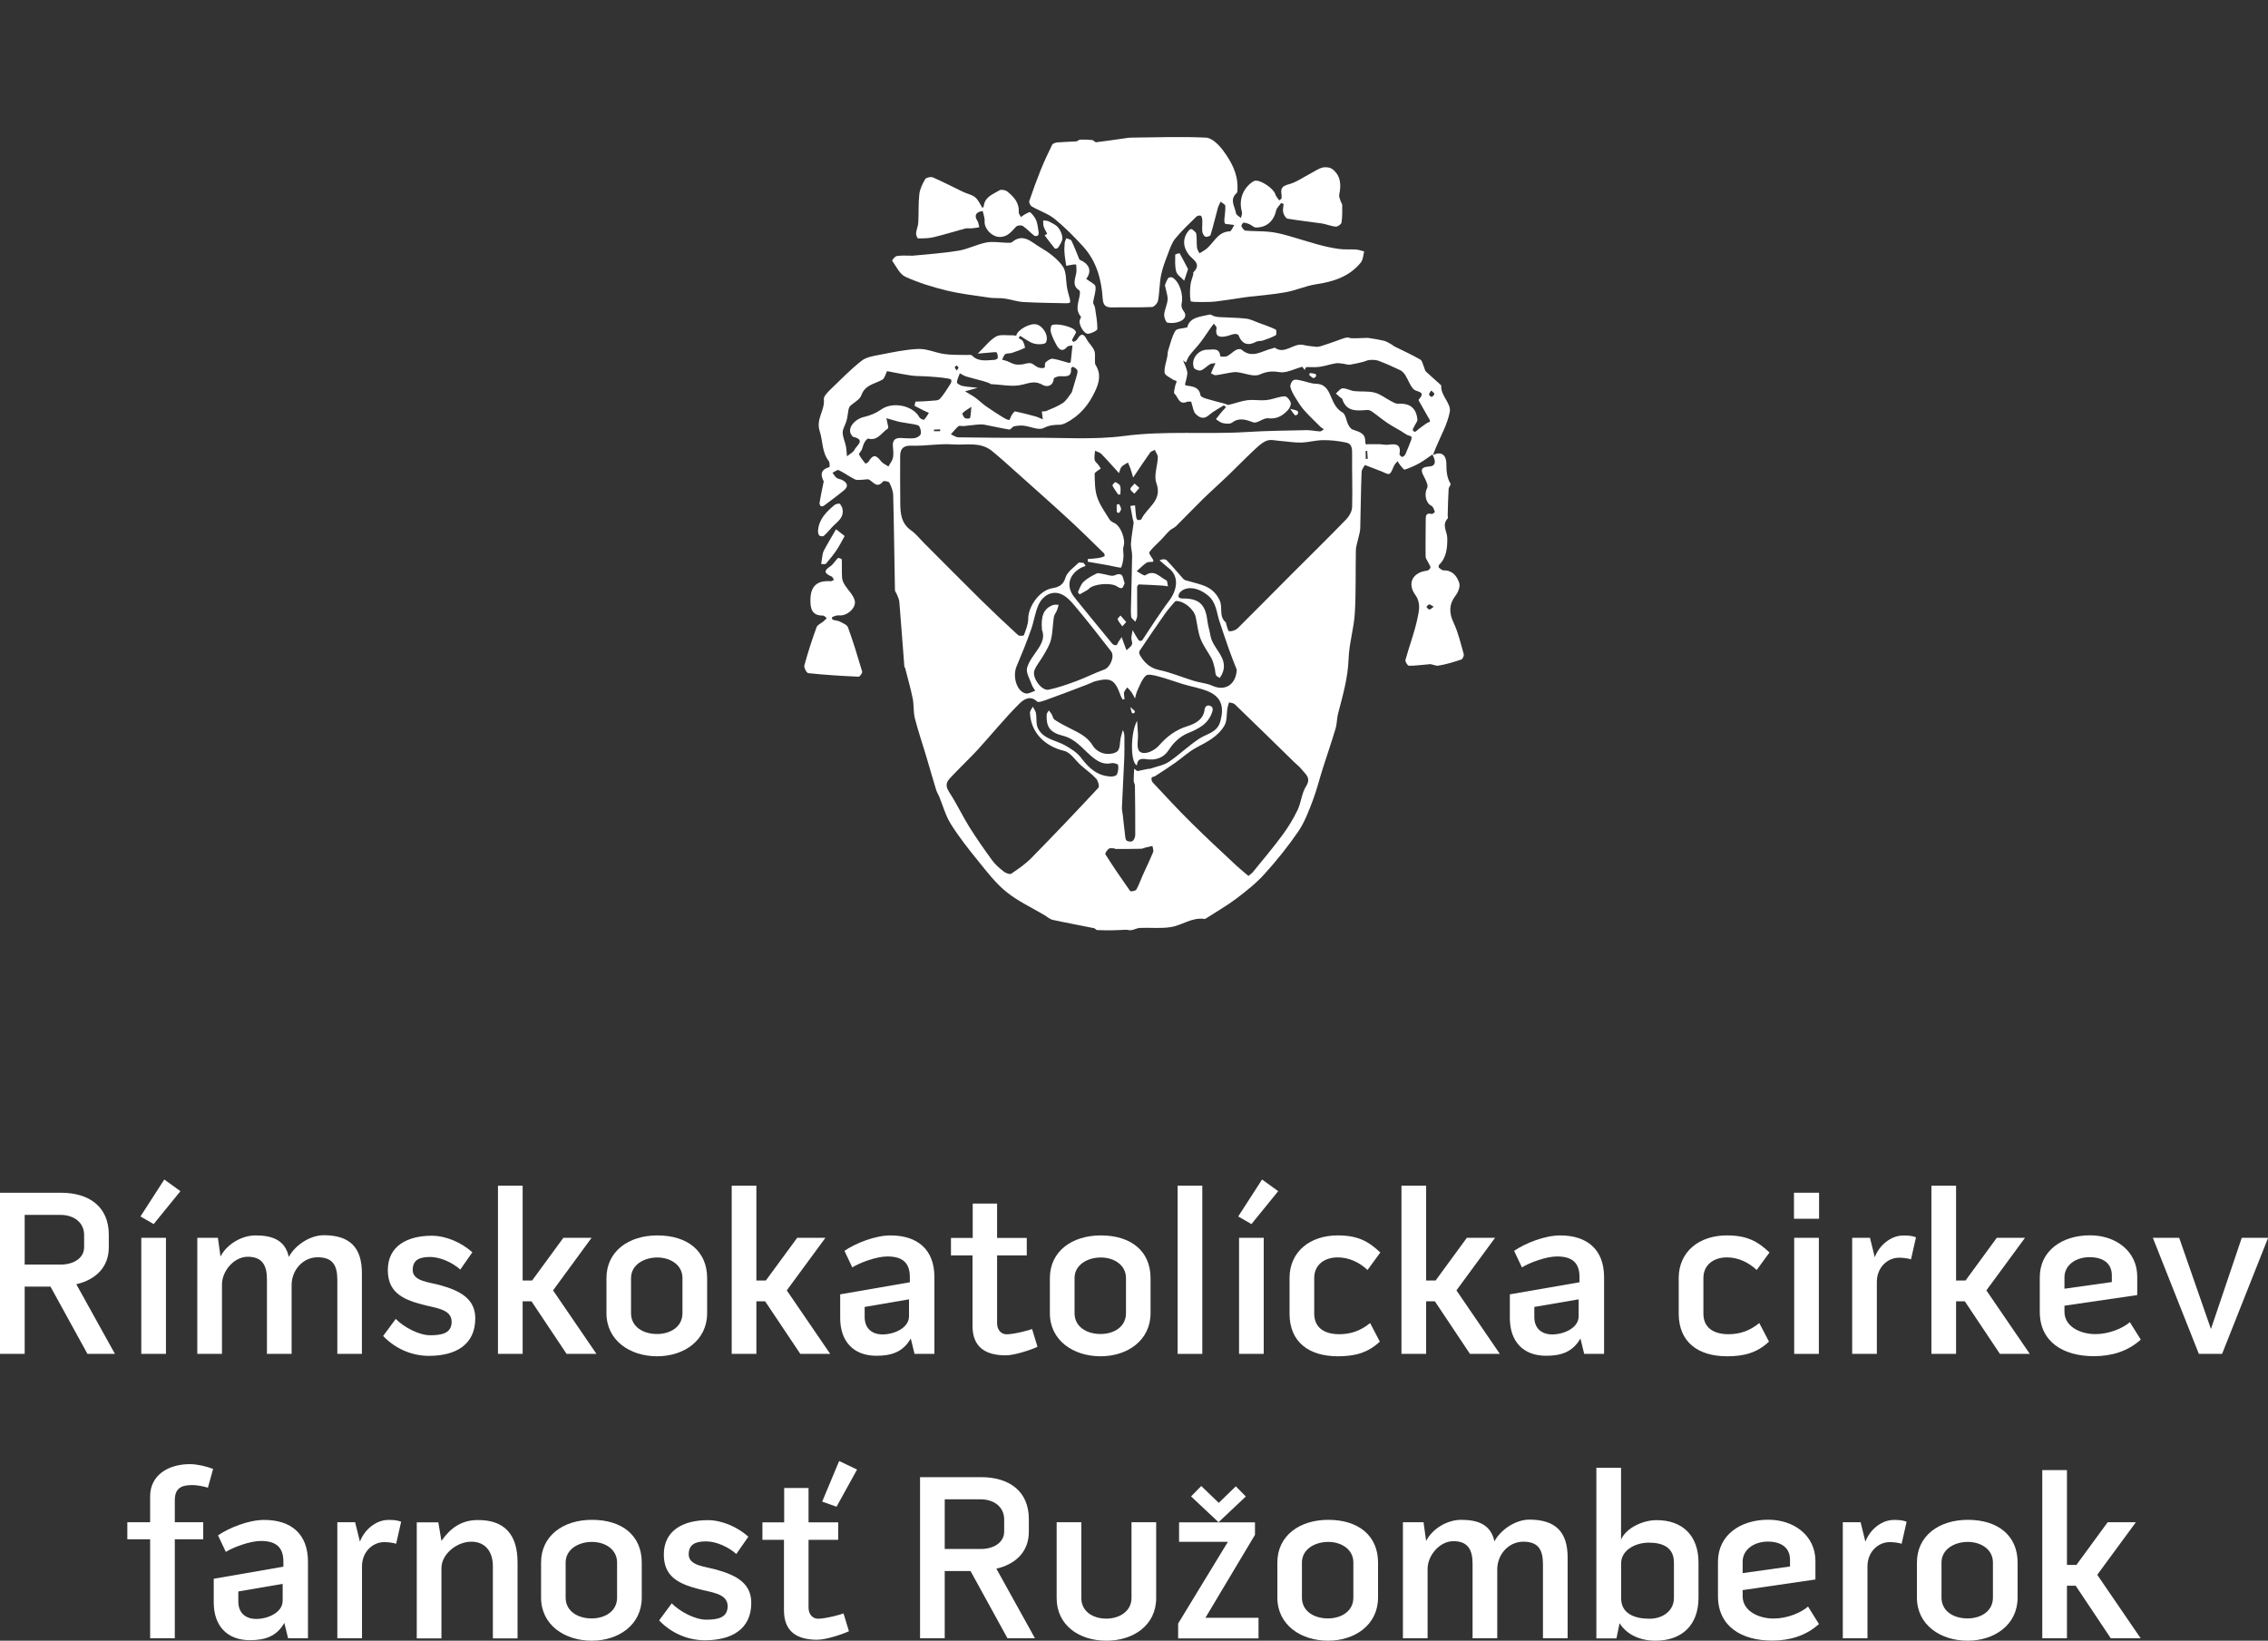 <?xml version="1.0" encoding="UTF-8"?> <!-- Generator: Adobe Illustrator 23.0.1, SVG Export Plug-In . SVG Version: 6.00 Build 0) --> <svg xmlns="http://www.w3.org/2000/svg" xmlns:xlink="http://www.w3.org/1999/xlink" id="Vrstva_1" x="0px" y="0px" viewBox="0 0 217.84 157.6" style="enable-background:new 0 0 217.84 157.6;" xml:space="preserve"><rect x="0" y="0" width="217.84" height="157.6" fill="#333333" stroke="none"/> <style type="text/css"> .st0{fill:#FFFFFF;} </style> <g> <path class="st0" d="M7.33,123.36l3.71,6.69H8.4l-3.55-6.46H2.37v6.46H0v-15.48h5.85c2.71,0,4.6,1.34,4.6,4.03v1.21 C10.45,121.74,9.17,122.93,7.33,123.36z M2.37,121.47h3.48c1.12,0,2.23-0.55,2.23-1.68v-1.16c0-1.23-1.02-1.93-2.25-1.93H2.37 V121.47z"></path> <path class="st0" d="M15.78,113.3l1.55,1.12l-2.57,3.16l-1.27-0.73L15.78,113.3z M13.57,118.9h2.37v11.15h-2.37V118.9z"></path> <path class="st0" d="M34.76,122.29v7.76H32.4v-7.12c0-1.43-0.48-2.16-1.89-2.16c-1.43,0-2.5,1.25-2.5,2.66v6.62h-2.37v-7.17 c0-1.37-0.48-2.16-1.84-2.16c-1.34,0-2.48,1.39-2.48,2.66v6.67h-2.37V118.9h1.98l0.25,1.8c0.59-1.16,2-2.03,3.37-2.03 c1.62,0,2.85,0.46,3.19,2.07c0.59-1.12,2.03-2.09,3.35-2.09C33.58,118.65,34.76,119.81,34.76,122.29z"></path> <path class="st0" d="M45.65,126.64c0,2.57-1.93,3.6-4.46,3.6c-1.66,0-3.25-0.71-4.39-1.91l1.21-1.64c0.75,0.77,2.21,1.57,3.32,1.57 c1.09,0,2.05-0.18,2.05-1.3c0-1.25-1.64-1.32-2.85-1.66c-1.98-0.52-3.28-1.25-3.28-3.3c0-2.32,1.87-3.3,4.23-3.3 c1.37,0,2.85,0.66,3.89,1.59l-1.16,1.66c-0.73-0.66-1.91-1.21-2.89-1.21c-1.02,0-1.68,0.27-1.68,1.25c0,1.09,1.57,1.16,2.64,1.46 C44.26,124,45.65,124.79,45.65,126.64z"></path> <path class="st0" d="M53.12,123.95l4.17,6.1h-2.87L51.05,125H50.2v5.05h-2.37v-16.16h2.37v9.11h0.91l3-4.1h2.71L53.12,123.95z"></path> <path class="st0" d="M67.92,122.77v3.37c0,2.62-2.23,4.14-4.8,4.14c-2.62,0-4.87-1.52-4.87-4.14v-3.37c0-2.57,2.12-4.1,4.89-4.1 C66.05,118.67,67.92,120.19,67.92,122.77z M65.55,122.77c0-1.27-1.16-1.98-2.41-1.98c-1.3,0-2.53,0.71-2.53,1.98v3.37 c0,1.32,1.18,2,2.5,2c1.27,0,2.44-0.68,2.44-2V122.77z"></path> <path class="st0" d="M75.57,123.95l4.17,6.1h-2.87L73.49,125h-0.84v5.05h-2.37v-16.16h2.37v9.11h0.91l3.01-4.1h2.71L75.57,123.95z"></path> <path class="st0" d="M89.75,122.68v7.37h-1.91l-0.36-1.48c-0.75,1.32-1.89,1.66-3.3,1.66c-2.23,0-3.48-1.41-3.48-3.62v-2.28 l6.69-1.16v-0.5c0-1.41-0.75-1.98-2.16-1.98c-1.07,0-2.66,0.61-3.37,1.05l-0.75-1.59c1.07-0.73,2.94-1.48,4.42-1.48 C88.13,118.67,89.75,120.03,89.75,122.68z M87.31,124.81l-4.26,0.73v0.96c0,1.07,0.66,1.68,1.73,1.68c1.09,0,2.53-0.61,2.53-1.75 V124.81z"></path> <path class="st0" d="M99.13,127.66l0.52,1.71c-0.52,0.25-2.16,0.82-3.05,0.82c-1.98,0-3.19-0.82-3.19-2.82v-6.78h-2.07v-1.68h2.09 v-3.3h2.34v3.3h2.85v1.68h-2.85v6.51c0,0.59,0.34,1.07,0.93,1.07C97.47,128.16,99.02,127.73,99.13,127.66z"></path> <path class="st0" d="M110.51,122.77v3.37c0,2.62-2.23,4.14-4.8,4.14c-2.62,0-4.87-1.52-4.87-4.14v-3.37c0-2.57,2.12-4.1,4.89-4.1 C108.65,118.67,110.51,120.19,110.51,122.77z M108.15,122.77c0-1.27-1.16-1.98-2.41-1.98c-1.3,0-2.53,0.71-2.53,1.98v3.37 c0,1.32,1.18,2,2.5,2c1.27,0,2.44-0.68,2.44-2V122.77z"></path> <path class="st0" d="M113.11,113.89h2.37v16.16h-2.37V113.89z"></path> <path class="st0" d="M121.22,113.3l1.55,1.12l-2.57,3.16l-1.27-0.73L121.22,113.3z M119.01,118.9h2.37v11.15h-2.37V118.9z"></path> <path class="st0" d="M126.23,122.77v3.41c0,1.39,1.02,1.98,2.41,1.98c1.09,0,2.03-0.32,2.96-1.07l0.93,1.78 c-1.18,1.12-2.48,1.41-4.03,1.41c-2.75,0-4.64-1.34-4.64-4.1v-3.41c0-2.57,2-4.1,4.62-4.1c1.93,0,2.94,0.55,4.1,1.64l-1.23,1.68 c-0.8-0.75-1.8-1.21-2.87-1.21C127.18,120.79,126.23,121.51,126.23,122.77z"></path> <path class="st0" d="M139.89,123.95l4.17,6.1h-2.87l-3.37-5.05h-0.84v5.05h-2.37v-16.16h2.37v9.11h0.91l3-4.1h2.71L139.89,123.95z"></path> <path class="st0" d="M154.07,122.68v7.37h-1.91l-0.36-1.48c-0.75,1.32-1.89,1.66-3.3,1.66c-2.23,0-3.48-1.41-3.48-3.62v-2.28 l6.69-1.16v-0.5c0-1.41-0.75-1.98-2.16-1.98c-1.07,0-2.66,0.61-3.37,1.05l-0.75-1.59c1.07-0.73,2.94-1.48,4.42-1.48 C152.45,118.67,154.07,120.03,154.07,122.68z M151.63,124.81l-4.26,0.73v0.96c0,1.07,0.66,1.68,1.73,1.68 c1.09,0,2.53-0.61,2.53-1.75V124.81z"></path> <path class="st0" d="M163.61,122.77v3.41c0,1.39,1.02,1.98,2.41,1.98c1.09,0,2.03-0.32,2.96-1.07l0.93,1.78 c-1.18,1.12-2.48,1.41-4.03,1.41c-2.75,0-4.64-1.34-4.64-4.1v-3.41c0-2.57,2-4.1,4.62-4.1c1.93,0,2.94,0.55,4.1,1.64l-1.23,1.68 c-0.8-0.75-1.8-1.21-2.87-1.21C164.57,120.79,163.61,121.51,163.61,122.77z"></path> <path class="st0" d="M172.31,114.57h2.41v2.5h-2.41V114.57z M172.33,118.9h2.37v11.15h-2.37V118.9z"></path> <path class="st0" d="M184.03,118.85l-0.48,2.12c-0.25-0.09-0.73-0.16-1.14-0.16c-1.14,0-2.14,0.96-2.14,2.32v6.92h-2.37V118.9h1.71 l0.46,1.87c0.41-1.12,1.52-2.09,2.73-2.09C183.3,118.67,183.69,118.71,184.03,118.85z"></path> <path class="st0" d="M190.79,123.95l4.17,6.1h-2.87l-3.37-5.05h-0.84v5.05h-2.37v-16.16h2.37v9.11h0.91l3-4.1h2.71L190.79,123.95z"></path> <path class="st0" d="M204.57,127l1.05,1.68c-1.27,1.14-2.82,1.59-4.51,1.59c-2.89,0-5.19-1.34-5.19-4.26v-3.32 c0-2.55,2.14-4.03,4.83-4.03c2.5,0,4.53,1.55,4.53,3.96v1.78l-6.99,1.02v0.59c0,1.41,1.52,2.14,2.96,2.14 C202.54,128.16,203.91,127.59,204.57,127z M198.29,122.7v1.09l4.55-0.64v-0.64c0-1.18-0.86-1.75-2.14-1.75 C199.42,120.76,198.29,121.49,198.29,122.7z"></path> <path class="st0" d="M212.36,127.66l2.96-8.76h2.53l-4.42,11.15h-2.23l-4.42-11.15h2.53L212.36,127.66z"></path> </g> <g> <path class="st0" d="M14.42,143.74c0-2.09,1.8-3.1,3.82-3.1c0.66,0,1.57,0.2,2.23,0.46l-0.5,1.8c-0.46-0.14-1.09-0.25-1.5-0.25 c-1.14,0-1.68,0.36-1.68,1.48v2.09h2.73v1.64h-2.73v9.51h-2.37v-9.51h-2.19v-1.64h2.19V143.74z"></path> <path class="st0" d="M29.58,150v7.37h-1.91l-0.36-1.48c-0.75,1.32-1.89,1.66-3.3,1.66c-2.23,0-3.48-1.41-3.48-3.62v-2.28l6.69-1.16 V150c0-1.41-0.75-1.98-2.16-1.98c-1.07,0-2.66,0.61-3.37,1.05l-0.75-1.59c1.07-0.73,2.94-1.48,4.42-1.48 C27.97,145.99,29.58,147.36,29.58,150z M27.15,152.14l-4.26,0.73v0.96c0,1.07,0.66,1.68,1.73,1.68c1.09,0,2.53-0.61,2.53-1.75 V152.14z"></path> <path class="st0" d="M38.53,146.17l-0.48,2.12c-0.25-0.09-0.73-0.16-1.14-0.16c-1.14,0-2.14,0.96-2.14,2.32v6.92h-2.37v-11.15h1.71 l0.46,1.87c0.41-1.12,1.52-2.09,2.73-2.09C37.8,145.99,38.19,146.04,38.53,146.17z"></path> <path class="st0" d="M49.71,150.07v7.31h-2.37v-6.94c0-1.37-0.71-2.35-2.07-2.35c-1.39,0-2.87,1.18-2.87,2.55v6.74h-2.37v-11.15 h2.07l0.3,1.78c0.86-1.23,1.93-2,3.48-2C48.5,145.99,49.71,147.45,49.71,150.07z"></path> <path class="st0" d="M61.64,150.09v3.37c0,2.62-2.23,4.14-4.8,4.14c-2.62,0-4.87-1.52-4.87-4.14v-3.37c0-2.57,2.12-4.1,4.89-4.1 C59.78,145.99,61.64,147.52,61.64,150.09z M59.27,150.09c0-1.27-1.16-1.98-2.41-1.98c-1.3,0-2.53,0.71-2.53,1.98v3.37 c0,1.32,1.18,2,2.5,2c1.27,0,2.44-0.68,2.44-2V150.09z"></path> <path class="st0" d="M72.16,153.96c0,2.57-1.93,3.6-4.46,3.6c-1.66,0-3.25-0.71-4.39-1.91l1.21-1.64c0.75,0.77,2.21,1.57,3.32,1.57 c1.09,0,2.05-0.18,2.05-1.3c0-1.25-1.64-1.32-2.85-1.66c-1.98-0.52-3.28-1.25-3.28-3.3c0-2.32,1.87-3.3,4.23-3.3 c1.37,0,2.85,0.66,3.89,1.59l-1.16,1.66c-0.73-0.66-1.91-1.21-2.89-1.21c-1.02,0-1.68,0.27-1.68,1.25c0,1.09,1.57,1.16,2.64,1.46 C70.77,151.32,72.16,152.11,72.16,153.96z"></path> <path class="st0" d="M81.02,154.98l0.52,1.71c-0.52,0.25-2.16,0.82-3.05,0.82c-1.98,0-3.19-0.82-3.19-2.82v-6.78h-2.07v-1.68h2.09 v-3.3h2.34v3.3h2.85v1.68h-2.85v6.51c0,0.59,0.34,1.07,0.93,1.07C79.36,155.48,80.9,155.05,81.02,154.98z M80.6,140.34l1.72,0.82 l-1.97,3.57l-1.38-0.49L80.6,140.34z"></path> <path class="st0" d="M95.7,150.68l3.71,6.69h-2.64l-3.55-6.46h-2.48v6.46h-2.37v-15.48h5.85c2.71,0,4.6,1.34,4.6,4.03v1.21 C98.82,149.06,97.55,150.25,95.7,150.68z M90.74,148.79h3.48c1.12,0,2.23-0.55,2.23-1.68v-1.16c0-1.23-1.02-1.93-2.25-1.93h-3.46 V148.79z"></path> <path class="st0" d="M108.68,146.22h2.37v7.28c0,2.62-2.19,4.1-4.78,4.1c-2.62,0-4.78-1.48-4.78-4.1v-7.28h2.37v7.28 c0,1.3,1.12,1.98,2.41,1.98c1.25,0,2.41-0.71,2.41-1.98V146.22z"></path> <path class="st0" d="M120.54,146.22v1.21l-4.76,7.97h5.1v1.98h-7.72v-1.43l4.78-7.85h-4.69v-1.87H120.54z M117.04,146.22 l-2.64-2.48l0.98-1l1.68,1.62l1.64-1.59l0.96,0.98L117.04,146.22z"></path> <path class="st0" d="M132.36,150.09v3.37c0,2.62-2.23,4.14-4.8,4.14c-2.62,0-4.87-1.52-4.87-4.14v-3.37c0-2.57,2.12-4.1,4.89-4.1 C130.49,145.99,132.36,147.52,132.36,150.09z M129.99,150.09c0-1.27-1.16-1.98-2.41-1.98c-1.3,0-2.53,0.71-2.53,1.98v3.37 c0,1.32,1.18,2,2.5,2c1.27,0,2.44-0.68,2.44-2V150.09z"></path> <path class="st0" d="M150.57,149.61v7.76h-2.37v-7.12c0-1.43-0.48-2.16-1.89-2.16c-1.43,0-2.5,1.25-2.5,2.66v6.62h-2.37v-7.17 c0-1.37-0.48-2.16-1.84-2.16c-1.34,0-2.48,1.39-2.48,2.66v6.67h-2.37v-11.15h1.98l0.25,1.8c0.59-1.16,2-2.03,3.37-2.03 c1.62,0,2.85,0.46,3.19,2.07c0.59-1.12,2.03-2.09,3.35-2.09C149.39,145.97,150.57,147.13,150.57,149.61z"></path> <path class="st0" d="M163.14,150.09v3.39c0,2.6-1.57,4.12-4.14,4.12c-1.43,0-2.73-0.55-3.44-1.68l-0.3,1.46h-1.93v-16.39h2.37v6.9 c0.5-1.14,2.12-1.87,3.39-1.87C161.64,146.01,163.14,147.54,163.14,150.09z M160.78,150.09c0-1.41-1.02-1.91-2.41-1.91 c-1.3,0-2.66,0.73-2.66,1.98v3.37c0,1.46,1.27,1.96,2.73,1.96c1.23,0,2.34-0.73,2.34-2V150.09z"></path> <path class="st0" d="M173.66,154.32l1.05,1.68c-1.27,1.14-2.82,1.59-4.51,1.59c-2.89,0-5.19-1.34-5.19-4.26v-3.32 c0-2.55,2.14-4.03,4.83-4.03c2.5,0,4.53,1.55,4.53,3.96v1.78l-6.99,1.02v0.59c0,1.41,1.52,2.14,2.96,2.14 C171.64,155.48,173,154.91,173.66,154.32z M167.38,150.02v1.09l4.55-0.64v-0.64c0-1.18-0.86-1.75-2.14-1.75 C168.52,148.08,167.38,148.81,167.38,150.02z"></path> <path class="st0" d="M183.13,146.17l-0.48,2.12c-0.25-0.09-0.73-0.16-1.14-0.16c-1.14,0-2.14,0.96-2.14,2.32v6.92h-2.37v-11.15 h1.71l0.46,1.87c0.41-1.12,1.52-2.09,2.73-2.09C182.41,145.99,182.79,146.04,183.13,146.17z"></path> <path class="st0" d="M193.79,150.09v3.37c0,2.62-2.23,4.14-4.8,4.14c-2.62,0-4.87-1.52-4.87-4.14v-3.37c0-2.57,2.12-4.1,4.89-4.1 C191.92,145.99,193.79,147.52,193.79,150.09z M191.42,150.09c0-1.27-1.16-1.98-2.41-1.98c-1.3,0-2.53,0.71-2.53,1.98v3.37 c0,1.32,1.18,2,2.5,2c1.27,0,2.44-0.68,2.44-2V150.09z"></path> <path class="st0" d="M201.44,151.27l4.17,6.1h-2.87l-3.37-5.05h-0.84v5.05h-2.37v-16.16h2.37v9.11h0.91l3-4.1h2.71L201.44,151.27z"></path> </g> <g> <path class="st0" d="M125.33,35.55c-0.14-0.18-0.28-0.36-0.25-0.32c-0.81,0.22-1.53,0.62-2.16,0.52c-0.73-0.12-1.24-0.08-1.94,0.23 c-0.57,0.25-1.42-0.15-2.16-0.23c-0.24-0.03-0.49,0.02-0.73,0.06c-0.44,0.07-0.87,0.18-1.32,0.23c-0.15,0.02-0.31-0.12-0.46-0.18 c0.07-0.17,0.14-0.34,0.22-0.51c0.07-0.16,0.15-0.31,0.22-0.47c-0.18,0.03-0.39,0.02-0.54,0.11c-0.3,0.18-0.55,0.48-0.87,0.59 c-0.18,0.06-0.61-0.1-0.67-0.26c-0.31-0.84,0.43-1.75,1.32-1.73c0.51,0.01,1.14-0.23,1.22,0.64c0,0.02,0.46,0.07,0.65-0.02 c0.31-0.15,0.55-0.42,0.85-0.59c0.15-0.08,0.43-0.13,0.53-0.04c1.05,0.93,2.02,0.08,3.01-0.12c0.07-0.01,0.16-0.08,0.19-0.06 c0.98,0.69,1.78-0.47,2.72-0.27c0.4,0.09,0.81,0.14,1.22,0.18c0.17,0.02,0.36-0.02,0.53-0.07c0.49-0.15,0.98-0.33,1.47-0.5 c0.32-0.11,0.64-0.25,0.96-0.32c0.15-0.03,0.33,0.07,0.49,0.07c0.38,0.01,0.75-0.01,1.13-0.02c0.17,0,0.35-0.03,0.52,0 c0.48,0.07,0.97,0.15,1.44,0.26c0.23,0.06,0.44,0.19,0.66,0.31c0.13,0.07,0.23,0.17,0.36,0.24c0.83,0.42,1.68,0.79,2.48,1.26 c0.2,0.12,0.25,0.5,0.37,0.76c0.06,0.13,0.07,0.3,0.17,0.39c0.44,0.41,0.89,0.8,1.34,1.21c0.05,0.05,0.14,0.11,0.13,0.15 c-0.07,0.97,0.98,1.69,0.82,2.52c-0.23,1.19-0.87,2.3-1.34,3.44c-0.07,0.18-0.14,0.36-0.28,0.7c1.03-0.49,1.28,0.29,1.29,0.76 c0.01,0.71,0.02,1.36,0.4,1.99c0.06,0.1-0.17,0.33-0.18,0.51c-0.05,0.85-0.07,1.69-0.09,2.54c0,0.1,0.05,0.24,0,0.29 c-0.6,0.64-0.04,1.26-0.04,1.89c0.01,0.88-0.05,1.84-0.77,2.55c-0.06,0.06-0.08,0.25-0.04,0.28c0.14,0.12,0.31,0.27,0.47,0.27 c0.85-0.02,1.28,0.57,1.49,1.21c0.11,0.34-0.11,0.9-0.36,1.22c-0.63,0.81-0.63,1.66-0.19,2.58c0.45,0.95,0.69,2.01,0.98,3.03 c0.04,0.15-0.1,0.48-0.23,0.52c-0.72,0.24-1.46,0.47-2.21,0.59c-0.29,0.05-0.63-0.2-0.92-0.13c-0.63,0.05-1.27,0.14-1.9,0.14 c-0.12,0-0.38-0.4-0.34-0.55c0.37-1.35,0.88-2.66,1.16-4.02c0.15-0.71,0.34-1.48-0.22-2.25c-0.8-1.11-0.22-2.16,1.12-2.31 c0.13-0.01,0.31-0.17,0.34-0.29c0.03-0.12-0.1-0.27-0.16-0.41c-0.1-0.23-0.3-0.45-0.3-0.68c-0.02-1.17,0.01-2.33,0.01-3.5 c0-0.39,0.02-0.71,0.57-0.57c0.09,0.02,0.32-0.18,0.31-0.2c-0.08-0.21-0.16-0.5-0.33-0.58c-0.57-0.28-0.71-1.16-0.41-1.72 c0.13-0.24-0.13-0.75-0.31-1.09c-0.37-0.67-0.26-0.92,0.51-0.97c0.57-0.03,0.71-0.43,0.3-1.15c-0.42,0.28-0.81,0.59-1.24,0.83 c-0.45,0.25-0.93,0.46-1.41,0.62c-0.09,0.03-0.29-0.25-0.43-0.41c-0.1-0.12-0.18-0.26-0.27-0.4c-0.1,0.13-0.23,0.25-0.31,0.4 c-0.16,0.28-0.23,0.66-0.46,0.81c-0.15,0.1-0.52-0.14-0.79-0.24c-0.47-0.18-0.94-0.36-1.57-0.6c-0.05,0.11-0.31,0.39-0.32,0.68 c-0.07,1.8-0.08,3.61-0.13,5.41c-0.01,0.35-0.14,0.7-0.21,1.05c-0.07,0.35-0.21,0.7-0.21,1.05c-0.04,2.01,0.02,4.03-0.1,6.04 c-0.09,1.47-0.55,2.93-0.6,4.4c-0.06,1.82-0.56,3.52-1.01,5.25c-0.12,0.46-0.1,0.96-0.23,1.41c-0.38,1.27-0.81,2.53-1.22,3.8 c-0.33,1.04-0.59,2.1-0.97,3.11c-0.39,1.03-0.79,2.1-1.4,3c-0.98,1.43-2.08,2.8-3.25,4.09c-0.8,0.89-1.77,1.65-2.73,2.38 c-0.92,0.69-1.93,1.26-2.9,1.89c-0.04,0.03-0.1,0.05-0.14,0.04c-1.18-0.18-2.13,0.61-3.21,0.78c-0.96,0.16-1.97,0.04-2.96,0.08 c-0.29,0.01-0.56,0.17-0.85,0.22c-0.17,0.03-0.36-0.05-0.54-0.04c-0.41,0.01-0.82,0.05-1.24,0.05c-0.5,0.01-1,0-1.5-0.02 c-0.1,0-0.19-0.16-0.29-0.18c-1.32-0.27-2.65-0.51-3.97-0.8c-0.28-0.06-0.53-0.29-0.79-0.45c-1.23-0.73-2.56-1.34-3.66-2.23 c-1.03-0.83-1.87-1.93-2.71-2.97c-0.93-1.14-1.85-2.31-2.63-3.55c-0.5-0.79-0.75-1.74-1.11-2.62c-0.1-0.23-0.24-0.45-0.31-0.69 c-0.33-1.08-0.64-2.17-0.96-3.25c-0.36-1.2-0.77-2.4-1.08-3.61c-0.15-0.6-0.08-1.26-0.2-1.87c-0.2-0.99-0.48-1.96-0.73-2.94 c-0.02-0.07-0.08-0.12-0.08-0.19c-0.16-2.06-0.31-4.13-0.48-6.19c-0.02-0.25-0.16-0.5-0.25-0.74c-0.05-0.13-0.17-0.24-0.17-0.36 c-0.06-3.04-0.09-6.08-0.17-9.13c-0.01-0.41-0.18-0.84-0.37-1.21c-0.06-0.12-0.55-0.2-0.61-0.11c-0.56,0.69-0.89,0.09-1.32-0.17 c-0.15-0.09-0.41,0-0.62,0c-0.25,0-0.55,0.07-0.75-0.03c-0.54-0.26-1.02-0.63-1.56-0.89c-0.13-0.06-0.4,0.16-0.6,0.25 c0.13,0.17,0.23,0.37,0.39,0.49c0.15,0.11,0.38,0.12,0.55,0.21c0.47,0.25,0.64,0.6,0.16,0.99c-0.62,0.51-1.26,0.98-1.9,1.46 c-0.08,0.06-0.26,0.11-0.32,0.06c-0.08-0.06-0.14-0.23-0.12-0.33c0.1-0.62,0.23-1.24,0.36-1.86c0.01-0.07,0.05-0.15,0.03-0.2 c-0.34-0.67-0.25-1.14,0.55-1.36c0.04-0.01,0.05-0.43-0.05-0.57c-0.68-0.86-0.57-1.95-0.88-2.89c-0.38-1.17,0.52-2,0.4-3.06 c-0.03-0.3,0.39-0.69,0.67-0.97c0.96-0.93,1.9-1.89,2.95-2.72c0.44-0.35,1.12-0.46,1.7-0.57c1.25-0.24,2.5-0.52,3.76-0.57 c0.82-0.03,1.65,0.37,2.49,0.49c0.7,0.1,1.41,0.07,2.12,0.09c0.19,0.01,0.45-0.05,0.54,0.05c0.63,0.64,1.4,0.45,2.14,0.42 c0.12,0,0.32-0.1,0.33-0.17c0.02-0.17-0.01-0.37-0.09-0.53c-0.03-0.06-0.24-0.04-0.37-0.03c-0.41,0.03-0.81,0.07-1.46,0.13 c0.72-0.7,1.16-1.3,1.76-1.64c0.4-0.23,1.01-0.1,1.53-0.12c0.14-0.01,0.28,0.02,0.41,0.04c0.09-0.56,1.32-1.23,1.93-1.09 c0.65,0.15,1.24,1.12,0.92,1.74c-0.1,0.19-0.8,0.21-1.16,0.1c-0.47-0.14-0.88-0.48-1.32-0.74c-0.05,0.07-0.09,0.14-0.14,0.21 c0.14,0.1,0.33,0.17,0.41,0.31c0.11,0.2,0.23,0.62,0.19,0.63c-0.4,0.2-0.83,0.35-1.25,0.49c-0.2,0.07-0.46,0.01-0.63,0.12 c-0.15,0.1-0.21,0.35-0.31,0.53c0.16,0.04,0.32,0.08,0.47,0.13c0.25,0.1,0.49,0.25,0.75,0.31c0.21,0.05,0.44,0.04,0.66,0.02 c0.29-0.03,0.59-0.17,0.86-0.12c0.25,0.04,0.46,0.3,0.72,0.4c0.18,0.07,0.43,0.1,0.61,0.03c0.08-0.03,0-0.4,0.1-0.5 c0.18-0.17,0.47-0.38,0.68-0.36c0.52,0.07,1.02,0.26,1.53,0.39c0.06,0.02,0.2-0.03,0.21-0.06c0.06-0.54,0.11-1.08,0.17-1.61 c-0.17,0.04-0.41,0.03-0.51,0.14c-0.4,0.47-0.72,0.34-0.98-0.1c-0.23-0.41-0.45-0.84-0.58-1.29c-0.07-0.22-0.01-0.66,0.1-0.7 c0.27-0.1,0.62-0.06,0.92-0.01c0.33,0.05,0.65,0.15,0.95,0.28c0.17,0.07,0.36,0.21,0.43,0.36c0.04,0.11-0.12,0.3-0.19,0.45 c-0.06,0.12-0.15,0.24-0.18,0.37c-0.01,0.04,0.14,0.17,0.16,0.16c0.12-0.06,0.27-0.14,0.34-0.25c0.31-0.51,0.56-0.65,0.9-0.01 c0.2,0.39,0.57,0.69,0.73,1.09c0.13,0.3,0.05,0.68,0.07,1.03c0.01,0.11-0.01,0.25,0.05,0.34c0.55,0.87,0.38,1.67-0.05,2.57 c-0.62,1.32-1.49,2.34-2.78,3.01c-0.18,0.09-0.39,0.17-0.58,0.18c-0.55,0-1.03,0.04-1.58,0.32c-0.48,0.24-1.26-0.16-1.91-0.23 c-0.3-0.03-0.62,0-0.91,0.06c-0.17,0.04-0.34,0.33-0.47,0.31c-0.81-0.13-1.61-0.32-2.42-0.47c-0.22-0.04-0.46-0.02-0.69,0 c-0.43,0.04-0.87,0.1-1.3,0.14c-0.16,0.01-0.37-0.07-0.47,0.01c-0.27,0.23-0.49,0.52-0.73,0.78c0.24,0.1,0.48,0.28,0.72,0.29 c2.34,0.03,4.68,0.06,7.02,0.04c2.96-0.02,5.97,0.21,8.89-0.17c3.93-0.52,7.85-0.14,11.76-0.38c1.91-0.12,3.83-0.14,5.74-0.18 c0.44-0.01,0.88,0.1,1.33,0.12c0.12,0,0.25-0.13,0.37-0.21c-0.11-0.07-0.23-0.13-0.32-0.22c-0.54-0.54-1.1-1.06-1.6-1.63 c-0.31-0.35-0.56-0.77-0.81-1.17c-0.2-0.33-0.41-0.68-0.49-1.05c-0.04-0.19,0.12-0.54,0.29-0.64c0.18-0.1,0.48-0.02,0.73,0.03 c0.47,0.09,0.93,0.3,1.4,0.31c0.69,0.01,1.04,0.32,1.33,0.91c0.32,0.66,0.5,1.42,1.26,1.85c0.31,0.18,0.35,0.79,0.56,1.19 c0.09,0.18,0.25,0.4,0.43,0.46c0.58,0.21,1.21,0.31,1.19,1.14c0,0.18,0.07,0.36,0.21,0.26c0.4,0,0.79-0.01,1.19,0 c0.27,0.01,0.54,0.08,0.8,0.05c0.71-0.1,1.27-0.08,1.09,0.9c-0.01,0.08,0.19,0.28,0.27,0.27c0.12-0.02,0.26-0.16,0.31-0.28 c0.2-0.45,0.38-0.92,0.56-1.39c0.03-0.09,0.04-0.25-0.01-0.29c-0.12-0.08-0.28-0.09-0.41-0.16c-0.21-0.11-0.39-0.26-0.6-0.38 c-0.44-0.26-0.9-0.5-1.32-0.79c-0.48-0.32-0.92-0.7-1.39-1.03c-0.14-0.1-0.32-0.2-0.48-0.19c-1,0.07-2.02,0.22-2.43-1.06 c-0.02-0.06-0.12-0.09-0.18-0.14c-0.15-0.13-0.29-0.25-0.43-0.38c0.22-0.18,0.43-0.49,0.65-0.5c0.37-0.01,0.73,0.22,1.11,0.27 c0.66,0.07,1.36-0.02,1.99,0.15c0.56,0.15,1.05,0.56,1.58,0.83c0.2,0.1,0.42,0.24,0.63,0.23c1.14-0.07,1.77,0.41,1.87,1.52 c0.02,0.18-0.17,0.38-0.26,0.58c-0.07,0.14-0.16,0.28-0.19,0.43c-0.01,0.04,0.17,0.19,0.22,0.17c0.14-0.06,0.25-0.18,0.37-0.28 c0.24-0.18,0.48-0.36,0.73-0.53c0.11-0.08,0.34-0.13,0.34-0.2c0-0.14-0.11-0.28-0.19-0.42c-0.3-0.52-0.6-1.05-0.89-1.57 c-0.02-0.03-0.01-0.09,0.01-0.11c0.73-0.81-0.19-0.68-0.5-0.98c-0.35-0.34-0.51-0.89-0.78-1.32c-0.12-0.19-0.29-0.4-0.49-0.5 c-0.68-0.33-1.38-0.64-2.09-0.91c-0.26-0.1-0.58-0.1-0.87-0.08c-0.22,0.01-0.44,0.14-0.66,0.19c-0.41,0.1-0.82,0.2-1.23,0.26 c-0.19,0.03-0.39-0.06-0.59-0.08c-0.26-0.03-0.53-0.1-0.78-0.05c-0.53,0.09-1.04,0.27-1.56,0.34c-0.41,0.06-0.84,0.01-1.25,0.02 C125.36,35.36,125.34,35.46,125.33,35.55z M104.07,54.06c0.07,0.1,0.14,0.2,0.21,0.3c-0.16,0.06-0.33,0.11-0.47,0.19 c-1.23,0.7-1.44,1.89-0.53,2.92c0.04,0.04,0.07,0.1,0.1,0.14c1.15,1.41,2.29,2.82,3.45,4.22c0.08,0.1,0.28,0.18,0.39,0.14 c0.1-0.03,0.14-0.22,0.22-0.34c0.1-0.15,0.2-0.29,0.3-0.43c0.07,0.19,0.13,0.38,0.2,0.57c0.08,0.23,0.17,0.46,0.26,0.69 c0.18-0.18,0.43-0.33,0.52-0.55c0.08-0.17-0.06-0.42-0.05-0.63c0.01-0.25,0.08-0.5,0.12-0.75c0.12,0.21,0.23,0.43,0.36,0.63 c0.08,0.13,0.16,0.28,0.27,0.38c0.05,0.04,0.25,0.02,0.29-0.04c0.43-0.63,0.84-1.29,1.27-1.92c0.44-0.64,0.87-1.29,1.34-1.91 c0.71-0.95,1-2.28-0.07-3.1c-0.3-0.24-0.59-0.5-0.88-0.75c0.27-0.13,0.56-0.13,0.7,0.01c0.55,0.57,1.06,1.18,1.58,1.77 c0.06,0.06,0.14,0.12,0.22,0.14c0.52,0.15,1.04,0.27,1.55,0.44c0.78,0.25,1.37,0.7,1.73,1.49c0.32,0.69-0.11,1.57,0.6,2.12 c0.02,0.02,0,0.08,0.01,0.11c0.1,0.26,0.17,0.72,0.3,0.73c0.26,0.04,0.63-0.1,0.83-0.29c1.71-1.69,3.39-3.41,5.09-5.11 c1.78-1.78,3.58-3.54,5.33-5.35c0.29-0.3,0.55-0.77,0.56-1.17c0.05-1.7-0.02-3.4,0-5.1c0.01-0.52-0.02-0.99-0.58-1.1 c-0.72-0.15-1.46-0.24-2.19-0.23c-0.7,0-1.4,0.21-2.11,0.23c-0.66,0.02-1.32-0.1-1.98-0.15c-0.46-0.03-0.98-0.18-1.36-0.02 c-0.51,0.21-0.93,0.65-1.35,1.04c-0.79,0.74-1.55,1.53-2.33,2.28c-0.8,0.77-1.64,1.51-2.43,2.28c-0.87,0.85-1.71,1.74-2.58,2.6 c-0.18,0.18-0.45,0.26-0.63,0.44c-0.3,0.28-0.55,0.61-0.84,0.9c-0.37,0.39-0.8,0.73-1.1,1.17c-0.07,0.11,0.24,0.49,0.38,0.74 c0.01,0.02,0,0.06,0,0.17c-0.21,0.03-0.48-0.01-0.65,0.1c-0.34,0.23-0.63,0.53-0.94,0.81c0.28,0.14,0.7,0.48,0.83,0.39 c0.88-0.6,1.38,0.19,2.01,0.48c0.12,0.06,0.11,0.38,0.16,0.58c-0.18-0.02-0.35-0.06-0.53-0.07c-0.75-0.04-1.51-0.09-2.26-0.11 c-0.06,0-0.17,0.16-0.17,0.25c-0.01,0.92,0.02,1.84,0.01,2.76c0,0.19-0.11,0.38-0.18,0.57c-0.14-0.16-0.38-0.31-0.4-0.49 c-0.05-0.44-0.02-0.89-0.01-1.33c0.03-1.51,0.08-3.02,0.1-4.53c0-0.4-0.14-0.8-0.11-1.19c0.04-0.64,0.17-1.27,0.25-1.91 c0.02-0.14-0.05-0.28-0.08-0.42c-0.08-0.42-0.15-0.84-0.23-1.25c0.15-0.02,0.3-0.04,0.45-0.06c0.03,0.33,0.05,0.66,0.09,0.99 c0.02,0.14,0.04,0.33,0.14,0.4c0.07,0.06,0.35,0.01,0.38-0.06c0.52-1.13,2.06-1.76,1.44-3.47c-0.26-0.71,0.11-1.64,0.14-2.47 c0.01-0.23-0.19-0.47-0.29-0.71c-0.15,0.08-0.35,0.12-0.44,0.24c-0.53,0.74-1.02,1.5-1.64,2.41c-0.1-0.34-0.17-0.6-0.26-0.85 c-0.07-0.2-0.16-0.4-0.24-0.59c-0.21,0.13-0.45,0.24-0.61,0.41c-0.13,0.14-0.16,0.37-0.25,0.61c-0.6-0.66-1.13-1.27-1.7-1.85 c-0.15-0.15-0.4-0.2-0.6-0.3c-0.02,0.29-0.09,0.59-0.04,0.87c0.04,0.19,0.25,0.34,0.38,0.51c0.08,0.11,0.15,0.23,0.21,0.32 c-0.24,0.2-0.59,0.36-0.59,0.51c0.02,0.75,0.01,1.54,0.24,2.23c0.25,0.76,0.75,1.44,1.17,2.13c0.09,0.16,0.28,0.28,0.46,0.36 c0.63,0.27,1.13,1.58,0.91,2.25c-0.1,0.3,0.02,0.67-0.01,1.01c-0.03,0.35-0.09,0.71-0.22,1.02c-0.02,0.06-0.47-0.06-0.72-0.1 c-0.17-0.03-0.34-0.08-0.51-0.11c-0.66-0.11-1.31-0.22-1.97-0.34c0-0.09-0.01-0.17-0.01-0.26c0.35-0.03,0.7-0.05,1.05-0.1 c0.19-0.03,0.38-0.09,0.56-0.17c0.02-0.01,0.01-0.22-0.05-0.28c-1.13-1.1-2.25-2.21-3.41-3.28c-1.64-1.51-3.32-2.99-4.98-4.48 c-0.8-0.71-1.58-1.43-2.41-2.1c-1.11-0.88-2.48-0.51-3.72-0.6c-1.3-0.1-2.63,0.17-3.94,0.12c-0.82-0.03-1.11,0.28-1.12,1 c-0.01,1.52,0,3.04,0.01,4.56c0.01,0.99,0.11,1.92,1.03,2.57c0.47,0.33,0.84,0.81,1.25,1.22c1.8,1.8,3.59,3.61,5.4,5.4 c1.19,1.17,2.41,2.32,3.64,3.45c0.11,0.1,0.54,0.07,0.56,0c0.18-0.51,0.41-1.04,0.41-1.57c0-1.16,1.06-2.73,2.32-2.94 c0.48-0.08,1.04-0.24,1.25-0.99c0.16-0.57,0.83-1.01,1.3-1.48C103.7,54.02,103.92,54.07,104.07,54.06z M108.01,67.15 c-0.06,0.02-0.11,0.03-0.17,0.05c-0.07-0.12-0.15-0.24-0.2-0.37c-0.54-1.52-0.92-1.76-2.33-1.42c-0.31,0.07-0.6,0.24-0.9,0.35 c-1.3,0.5-2.61,1-3.92,1.47c-0.29,0.1-0.76,0.28-0.89,0.15c-0.69-0.67-1.37-0.11-1.7,0.22C96.5,69,95.25,70.54,93.92,72 c-0.7,0.76-1.45,1.47-2.17,2.22c-0.75,0.79-1.14,1.03-0.52,1.97c0.68,1.04,1.21,2.18,1.87,3.24c0.69,1.1,1.43,2.16,2.19,3.2 c0.3,0.41,0.71,0.77,1.12,1.09c0.19,0.15,0.59,0.3,0.73,0.2c0.68-0.46,1.36-0.93,1.93-1.51c2.18-2.22,4.32-4.47,6.43-6.74 c0.12-0.13-0.03-0.67-0.21-0.87c-0.43-0.47-0.96-0.84-1.44-1.26c-0.55-0.48-1.01-1.26-1.63-1.41c-1.87-0.44-3.21-1.77-3.29-3.65 c-0.01-0.2,0.18-0.4,0.27-0.6c0.1,0.2,0.26,0.39,0.3,0.61c0.09,0.49-0.01,1.04,0.19,1.46c0.51,1.05,1.7,1.14,2.6,1.64 c0.56,0.32,1.16,0.69,1.54,1.19c0.76,1.02,1.61,1.79,2.95,1.81c0.18,0,0.47-0.09,0.51-0.22c0.11-0.27,0.16-0.61,0.1-0.89 c-0.02-0.1-0.44-0.22-0.64-0.17c-0.83,0.18-1.42-0.24-1.99-0.73c-0.83-0.72-1.48-1.61-2.68-1.91c-1.28-0.32-1.59-0.89-1.55-2.02 c0-0.14,0.14-0.28,0.21-0.41c0.09,0.12,0.19,0.23,0.27,0.36c0.1,0.18,0.14,0.45,0.29,0.54c0.49,0.32,1.01,0.59,1.53,0.85 c0.82,0.41,1.64,0.79,2.15,1.66c0.2,0.34,0.67,0.65,1.07,0.73c0.41,0.09,1.02,0.03,1.29-0.23c0.26-0.25,0.21-0.84,0.3-1.27 c0.06-0.25,0.14-0.5,0.21-0.75c0.15,0.28,0.15,0.52,0.15,0.77c0,0.61,0.01,1.22-0.01,1.83c-0.07,1.62-0.16,3.24-0.23,4.86 c-0.01,0.22,0.06,0.44,0.08,0.66c0.07,0.62,0.13,1.24,0.21,1.85c0.03,0.22,0.02,0.49,0.15,0.63c0.11,0.11,0.46,0.15,0.58,0.06 c0.15-0.11,0.26-0.39,0.26-0.59c0.01-1.57-0.01-3.14-0.03-4.71c0-0.17-0.12-0.34-0.12-0.51c0-0.38,0.03-0.76,0.05-1.14 c0.1,0.08,0.2,0.15,0.3,0.23c0.34-0.07,0.68-0.14,1.01-0.21c0.08-0.02,0.18,0,0.26-0.03c0.59-0.21,1.25-0.31,1.76-0.65 c1.02-0.69,1.91-1.57,2.94-2.24c0.74-0.48,1.71-0.56,2.01-1.67c0.37-1.36,0.1-2.31-1.16-2.85c-0.77-0.33-1.63-0.46-2.45-0.71 c-0.79-0.24-1.56-0.53-2.36-0.74c-0.39-0.1-0.99-0.26-1.19-0.07c-0.39,0.36-0.58,0.94-0.82,1.44c-0.11,0.23-0.15,0.5-0.22,0.75 c-0.12-0.21-0.22-0.43-0.36-0.62c-0.11-0.16-0.26-0.29-0.39-0.44c-0.11,0.16-0.26,0.32-0.31,0.5 C107.94,66.73,108,66.95,108.01,67.15z M119.91,84.14c0.18-0.15,0.32-0.24,0.42-0.36c0.96-1.18,1.95-2.35,2.85-3.57 c0.55-0.75,1.05-1.56,1.45-2.4c0.35-0.72,0.39-1.61,0.81-2.27c0.53-0.83-0.05-1.17-0.43-1.65c-0.2-0.25-0.46-0.46-0.7-0.68 c-1.9-1.86-3.8-3.72-5.71-5.56c-0.13-0.12-0.36-0.13-0.55-0.18c-0.06,0.2-0.13,0.39-0.16,0.59c-0.09,0.53-0.02,1.15-0.26,1.59 c-0.59,1.06-1.65,1.6-2.7,2.15c-0.74,0.39-1.36,0.98-2.05,1.47c-0.62,0.44-1.27,0.85-1.91,1.27c-0.11,0.07-0.35,0.09-0.36,0.17 c-0.03,0.14,0.01,0.35,0.11,0.45c1.23,1.31,2.44,2.63,3.72,3.89c1.42,1.41,2.89,2.76,4.35,4.13 C119.15,83.51,119.52,83.8,119.91,84.14z M100.08,60.5c-0.1-1.24,0.1-2.01,1.03-2.37c0.17-0.07,0.38-0.03,0.57-0.04 c-0.05,0.18-0.09,0.37-0.16,0.54c-0.09,0.22-0.26,0.42-0.3,0.65c-0.11,0.71-0.1,1.45-0.27,2.14c-0.12,0.52-0.42,1-0.69,1.47 c-0.28,0.51-0.69,0.96-0.9,1.49c-0.28,0.68,0.68,2.01,1.36,1.87c0.91-0.19,1.8-0.51,2.67-0.83c0.9-0.33,1.76-0.78,2.66-1.1 c0.59-0.21,1.05-1.28,0.66-1.77c-1.1-1.41-2.2-2.83-3.35-4.2c-0.43-0.52-0.94-1.12-1.54-1.32c-0.85-0.29-1.66,0.21-2.04,1 c-0.37,0.77-0.46,1.67-0.76,2.48c-0.42,1.18-0.89,2.35-1.38,3.5c-0.41,0.97,0.02,2.42,0.88,2.6c0.27,0.06,0.6-0.16,0.91-0.26 c-0.11-0.19-0.25-0.36-0.32-0.56c-0.19-0.55-0.59-1.17-0.46-1.64C99.04,62.79,100.62,61.86,100.08,60.5z M118.79,64.33 c-0.25-0.64-0.51-1.28-0.74-1.93c-0.32-0.9-0.62-1.81-0.92-2.71c-0.28-0.85-0.3-1.8-1.08-2.47c-0.96-0.81-2.13-0.98-2.73-0.3 c-0.09,0.1-0.14,0.29-0.12,0.42c0.01,0.07,0.22,0.15,0.34,0.15c1.58-0.03,2.23,0.53,2.42,2.08c0.06,0.51,0.22,1,0.31,1.51 c0.22,1.28,1.83,2.14,1.1,3.69c-0.06,0.12-0.14,0.23-0.22,0.35c-0.12-0.09-0.3-0.15-0.35-0.26c-0.09-0.21-0.07-0.46-0.13-0.68 c-0.08-0.31-0.15-0.63-0.29-0.91c-0.34-0.64-0.8-1.22-1.06-1.89c-0.26-0.67-0.32-1.42-0.48-2.13c-0.17-0.73-1.08-1.49-1.83-1.52 c-0.06,0-0.14,0.03-0.18,0.08c-0.32,0.38-0.65,0.74-0.93,1.14c-0.83,1.18-1.65,2.38-2.45,3.58c-0.06,0.09-0.02,0.31,0.05,0.42 c0.42,0.71,0.95,1.22,1.84,1.41c1.14,0.24,2.23,0.71,3.35,1.05c0.58,0.18,1.21,0.21,1.75,0.46 C117.68,66.43,118.72,65.75,118.79,64.33z M85.2,35.65c-0.15,0.29-0.22,0.69-0.45,0.82c-0.74,0.42-1.66,0.48-2.02,1.5 c-0.14,0.42-0.71,0.68-1.07,1.03c-0.08,0.08-0.14,0.22-0.16,0.34c-0.07,0.35-0.09,0.72-0.19,1.07c-0.1,0.39-0.37,0.76-0.37,1.13 c0,0.44,0.22,0.88,0.31,1.33c0.06,0.31,0.07,0.64,0.1,0.96c0.25-0.21,0.6-0.37,0.73-0.64c0.18-0.38,1.1-0.94-0.11-1.22 c-0.08-0.02-0.15-0.13-0.2-0.21c-0.42-0.62,0.3-1.51,1.26-1.72c0.56-0.13,1.14-0.37,1.6-0.7c1.08-0.79,3.06-0.41,3.68,0.75 c0.07,0.13,0.4,0.27,0.44,0.23c0.19-0.19,0.32-0.43,0.47-0.66c-0.16-0.07-0.33-0.14-0.49-0.22c-0.3-0.15-0.6-0.31-0.89-0.46 c0.03-0.13,0.06-0.27,0.09-0.4c0.5-0.02,1.01-0.03,1.51-0.08c0.29-0.03,0.68-0.01,0.84-0.19c0.4-0.44,0.7-0.96,1.03-1.47 c0.06-0.09,0.1-0.28,0.05-0.35c-0.06-0.09-0.22-0.12-0.35-0.14c-0.36-0.06-0.72-0.1-1.08-0.13c-0.41-0.04-0.83-0.06-1.24-0.08 c-0.37-0.02-0.74-0.01-1.1-0.06C86.75,35.96,85.93,35.79,85.2,35.65z M100.07,39.52c0.12-0.01,0.29,0.01,0.42-0.04 c0.54-0.23,1.1-0.44,1.58-0.76c0.33-0.22,0.56-0.61,0.81-0.94c0.1-0.14,0.14-0.34,0.19-0.52c0.12-0.41,0.25-0.81,0.36-1.22 c0.04-0.16,0.1-0.36,0.04-0.49c-0.07-0.14-0.26-0.24-0.41-0.32c-0.03-0.01-0.19,0.12-0.19,0.17c0.08,0.92-0.56,0.72-1.09,0.74 c-0.2,0.01-0.56,0.14-0.57,0.24c-0.06,0.75-0.69,0.81-1.05,0.6c-0.71-0.42-1.23-0.21-1.96-0.03c-0.94,0.24-2.01-0.01-3.02-0.05 c-0.06,0-0.11-0.08-0.17-0.1c-0.22-0.08-0.44-0.16-0.67-0.22c-0.51-0.14-1.02-0.26-1.52-0.41c-0.22-0.07-0.42-0.2-0.63-0.31 c-0.1,0.29-0.26,0.58-0.28,0.87c-0.01,0.11,0.32,0.29,0.52,0.34c0.39,0.09,0.8,0.1,1.48,0.18c-0.55,0.15-0.84,0.23-1.22,0.34 c0.42,0.26,0.72,0.41,0.99,0.61c0.36,0.27,0.69,0.59,1.06,0.85c0.52,0.37,1.07,0.71,1.61,1.05c0.18,0.11,0.39,0.23,0.58,0.24 c0.07,0,0.14-0.31,0.24-0.46c0.09-0.14,0.25-0.38,0.34-0.36c0.64,0.13,1.28,0.3,1.91,0.47c0.25,0.07,0.49,0.19,0.74,0.29 C100.13,40.03,100.1,39.81,100.07,39.52z M107.09,81.55c0-0.02,0-0.04,0-0.05c-0.2,0-0.44-0.07-0.58,0.02 c-0.17,0.11-0.39,0.46-0.34,0.54c0.76,1.2,1.56,2.37,2.38,3.53c0.05,0.07,0.51-0.01,0.59-0.13c0.25-0.43,0.4-0.91,0.61-1.37 c0.34-0.75,0.7-1.49,1.01-2.25c0.06-0.16-0.04-0.38-0.07-0.58c-0.2,0.04-0.4,0.08-0.59,0.13c-0.17,0.04-0.33,0.13-0.5,0.14 C108.75,81.55,107.92,81.55,107.09,81.55z M85.14,40.17c0.07,0.44,0.24,0.93,0.15,0.99c-0.6,0.36-0.97,1.22-1.9,0.97 c-0.09-0.02-0.29,0.24-0.38,0.41c-0.11,0.2-0.15,0.45-0.24,0.66c-0.07,0.16-0.3,0.37-0.26,0.45c0.15,0.32,0.39,0.6,0.61,0.88 c0.01,0.01,0.24-0.08,0.29-0.17c0.44-0.71,0.7-0.71,1.21-0.06c0.17,0.22,0.47,0.34,0.71,0.51c0.15-0.28,0.38-0.55,0.44-0.85 c0.07-0.36,0.02-0.75-0.01-1.12c-0.04-0.53,0.2-0.78,0.73-0.77c0.44,0.01,0.89,0.07,1.32,0.02c0.23-0.03,0.54-0.19,0.61-0.37 c0.08-0.21,0-0.54-0.12-0.76c-0.07-0.13-0.35-0.17-0.54-0.21c-0.47-0.09-0.95-0.14-1.42-0.24C85.96,40.42,85.58,40.29,85.14,40.17z M93.3,39.08c-0.44,0.3-0.69,0.42-0.85,0.61c-0.05,0.06,0.1,0.38,0.23,0.47c0.12,0.08,0.47,0.05,0.49,0 C93.24,39.91,93.25,39.62,93.3,39.08z M137.71,58.28c-0.22-0.12-0.34-0.23-0.45-0.22c-0.09,0.01-0.17,0.16-0.26,0.24 c0.1,0.09,0.19,0.24,0.29,0.25C137.39,58.56,137.5,58.42,137.71,58.28z M137.47,37.51c-0.1,0.18-0.23,0.29-0.21,0.38 c0.02,0.1,0.19,0.25,0.25,0.23c0.11-0.03,0.24-0.17,0.26-0.28C137.79,37.77,137.63,37.67,137.47,37.51z M131.18,44.08 c0.06,0,0.13-0.01,0.19-0.01c-0.02-0.25-0.03-0.51-0.05-0.76c-0.05,0-0.1,0.01-0.15,0.01C131.18,43.57,131.18,43.83,131.18,44.08z M90.3,41.42c0-0.06,0-0.12,0-0.18c-0.2,0.01-0.4,0.02-0.6,0.03c0,0.05,0.01,0.1,0.01,0.15C89.9,41.42,90.1,41.42,90.3,41.42z M91.9,35.59c0.08-0.14,0.18-0.23,0.16-0.29c-0.02-0.08-0.13-0.14-0.19-0.2c-0.06,0.07-0.17,0.14-0.16,0.2 C91.71,35.37,91.8,35.45,91.9,35.59z"></path> <path class="st0" d="M123.09,19.09c0-0.15,0.02-0.31-0.01-0.46c-0.09-0.57,0.12-0.77,0.71-0.93c0.72-0.19,1.37-0.66,2.04-1.01 c0.39-0.2,0.76-0.48,1.18-0.59c0.3-0.08,0.74-0.03,0.97,0.15c0.81,0.63,0.85,1.52,0.65,2.46c-0.04,0.2,0.09,0.43,0.15,0.65 c0.04,0.12,0.14,0.23,0.14,0.34c0,0.56,0.02,1.13-0.07,1.68c-0.02,0.16-0.37,0.4-0.55,0.39c-0.46-0.04-0.9-0.24-1.36-0.31 c-1.09-0.16-2.19-0.27-3.28-0.46c-0.17-0.03-0.35-0.37-0.41-0.59c-0.06-0.26,0.02-0.55,0.04-0.82c-0.08-0.03-0.16-0.06-0.24-0.09 c-0.16,0.24-0.42,0.46-0.48,0.72c-0.21,1-0.92,1.65-1.95,1.63c-0.2,0-0.39-0.22-0.6-0.31c-0.19-0.08-0.39-0.15-0.58-0.15 c-0.07,0-0.23,0.26-0.2,0.34c0.08,0.17,0.24,0.4,0.38,0.42c0.74,0.07,1.5,0.04,2.24,0.11c0.54,0.05,1.08,0.17,1.6,0.31 c1.02,0.28,2.02,0.61,3.03,0.89c0.69,0.19,1.39,0.35,2.1,0.45c0.55,0.08,1.12,0.02,1.67,0.06c0.26,0.02,0.51,0.12,0.77,0.18 c-0.1,0.36-0.1,0.79-0.32,1.06c-1.1,1.37-2.65,1.85-4.33,2.1c-0.96,0.15-1.88,0.57-2.84,0.75c-1.19,0.22-2.41,0.31-3.62,0.45 c-0.28,0.03-0.56,0.08-0.84,0.12c-0.77,0.11-1.54,0.24-2.31,0.33c-0.47,0.05-0.95,0.05-1.42,0.05c-0.34,0-0.97,0-0.99-0.09 c-0.09-0.49-0.07-1.01-0.02-1.52c0.03-0.35,0.18-0.68,0.27-1.02c0.02-0.08-0.02-0.19,0.02-0.23c0.83-0.83-0.08-1.21-0.46-1.7 c-0.58-0.77-0.59-1.62,0.04-2.34c0.06-0.07,0.23-0.13,0.27-0.1c0.16,0.13,0.39,0.28,0.42,0.45c0.07,0.43,0.02,0.88,0.07,1.32 c0.02,0.19,0.15,0.36,0.24,0.55c0.17-0.1,0.34-0.2,0.51-0.31c0.83-0.55,1.16-1.76,2.4-1.8c0.15-0.01,0.29-0.39,0.43-0.61 c-0.18-0.02-0.36-0.04-0.55-0.07c-0.12-0.02-0.3,0-0.34-0.07c-0.07-0.1-0.07-0.27-0.06-0.41c0.03-0.43,0.12-0.86,0.09-1.28 c-0.01-0.15-0.29-0.27-0.45-0.41c-0.08,0.18-0.19,0.36-0.25,0.55c-0.24,0.88-0.45,1.78-0.72,2.66c-0.03,0.1-0.38,0.21-0.5,0.15 c-0.15-0.07-0.27-0.31-0.29-0.49c-0.04-0.37,0.02-0.75,0-1.12c-0.01-0.14-0.06-0.36-0.15-0.4c-0.12-0.05-0.34,0.01-0.43,0.1 c-0.69,0.68-1.4,1.34-2.01,2.09c-0.34,0.41-0.52,0.97-0.71,1.48c-0.26,0.67-0.52,1.34-0.66,2.04c-0.16,0.8-0.14,1.64-0.29,2.44 c-0.04,0.24-0.37,0.61-0.58,0.62c-1.27,0.06-2.55,0.01-3.82,0.04c-0.64,0.01-0.88-0.2-0.92-0.89c-0.12-1.84-0.61-3.59-1.9-4.99 c-0.85-0.93-1.74-1.83-2.71-2.62c-0.64-0.52-1.48-0.78-2.2-1.2c-0.14-0.08-0.28-0.38-0.24-0.51c0.34-1.02,0.71-2.02,1.11-3.02 c0.33-0.81,0.7-1.6,1.08-2.38c0.06-0.13,0.31-0.22,0.49-0.24c0.61-0.05,1.23-0.06,1.84-0.1c0.12-0.01,0.24-0.17,0.36-0.17 c0.38-0.01,0.77,0,1.15,0.04c0.14,0.01,0.28,0.22,0.4,0.21c0.93-0.11,1.85-0.25,2.78-0.38c0.17-0.02,0.33-0.06,0.5-0.06 c2.42-0.02,4.85-0.12,7.27,0c0.58,0.03,1.24,0.7,1.64,1.24c0.76,1.03,1.4,2.16,1.38,3.52c0,0.2,0.02,0.47-0.09,0.57 c-0.71,0.64-0.15,1.3-0.05,1.94c0.03,0.17,0.31,0.3,0.47,0.45c0.04-0.19,0.14-0.4,0.1-0.56c-0.32-1.13,0.03-2.2,0.99-2.9 c0.08-0.06,0.17-0.1,0.27-0.12c0.54-0.1,1.79,0.76,1.94,1.29c0.06,0.22,0.25,0.4,0.38,0.6C122.97,19.16,123.03,19.12,123.09,19.09z "></path> <path class="st0" d="M87.67,24.56c1.3-0.13,2.86-0.23,4.39-0.48c0.92-0.15,1.78-0.62,2.69-0.79c0.65-0.12,1.35,0.02,2.02,0.03 c0.15,0,0.34,0.02,0.43-0.06c1.08-0.91,1.89,0.02,2.68,0.48c0.81,0.47,1.64,1.07,2.18,1.82c0.39,0.54,0.3,1.41,0.44,2.14 c0.06,0.33,0.17,0.66,0.25,0.99c0.03,0.12,0.07,0.26,0.02,0.35c-0.04,0.07-0.2,0.09-0.31,0.09c-1.4-0.03-2.8-0.04-4.19-0.12 c-0.61-0.04-1.21-0.26-1.82-0.34c-0.45-0.06-0.93-0.01-1.38-0.07c-1.4-0.21-2.81-0.37-4.17-0.7c-1.35-0.33-2.69-0.74-3.95-1.32 c-0.54-0.25-0.87-0.99-1.26-1.54c-0.02-0.03,0.26-0.41,0.43-0.44C86.54,24.52,86.98,24.56,87.67,24.56z"></path> <path class="st0" d="M117.56,38.93c-0.49,0.31-1.02,0.57-1.45,0.95c-0.51,0.45-0.93,0.22-1.27-0.12c-0.21-0.21-0.25-0.6-0.36-0.92 c-0.03-0.09-0.04-0.24-0.08-0.25c-0.13-0.03-0.29-0.03-0.42,0.02c-0.76,0.3-0.82-0.49-1.17-0.79c-0.12-0.1,0.04-0.54,0.08-0.81 c0.02-0.13,0.14-0.27,0.11-0.39c-0.02-0.07-0.23-0.08-0.33-0.15c-0.29-0.21-0.79-0.42-0.81-0.67c-0.05-0.51,0.17-1.04,0.26-1.56 c0.04-0.19,0.02-0.39,0.08-0.57c0.21-0.64,0.35-1.32,0.69-1.89c0.14-0.23,0.7-0.22,1.14-0.33c0.24-0.99,1.25-1.02,2.13-1.23 c0.15-0.04,0.33,0.13,0.51,0.17c0.15,0.04,0.31,0.06,0.46,0.07c0.86,0.05,1.73,0.05,2.59,0.15c0.41,0.05,0.81,0.27,1.21,0.41 c0.54,0.2,1.08,0.38,1.6,0.63c0.08,0.04,0.09,0.51,0.01,0.55c-0.39,0.22-0.82,0.37-1.24,0.51c-0.2,0.07-0.45,0.02-0.63,0.11 c-0.81,0.44-1.38,0.24-1.71-0.62c-0.03-0.08-0.27-0.14-0.39-0.12c-0.29,0.05-0.56,0.18-0.85,0.23c-0.62,0.12-1.03,0-0.87-0.79 c0.03-0.12-0.16-0.29-0.26-0.43c-0.1,0.13-0.19,0.25-0.29,0.38c-0.34,0.48-0.66,0.98-1.02,1.45c-0.32,0.41-0.69,0.78-1.01,1.2 c-0.16,0.2-0.24,0.46-0.36,0.7c-0.09-0.07-0.18-0.13-0.28-0.2c0.14,0.36,0.33,0.71,0.4,1.08c0.05,0.26-0.06,0.56-0.11,0.84 c-0.03,0.15-0.1,0.3-0.09,0.43c0.01,0.05,0.23,0.08,0.36,0.1c0.56,0.08,1.02,0.23,1.12,0.91c0.02,0.13,0.35,0.26,0.56,0.32 c0.59,0.18,1.19,0.32,1.78,0.48c0.12,0.03,0.24,0.13,0.35,0.11c0.59-0.13,1.16-0.35,1.75-0.44c0.49-0.07,1,0,1.5,0 c0.24,0,0.49-0.02,0.72-0.07c0.48-0.1,0.96-0.3,1.44-0.31c0.19,0,0.48,0.35,0.56,0.59c0.06,0.19-0.08,0.52-0.23,0.69 c-0.51,0.57-1.08,0.93-1.94,0.83c-0.46-0.05-1.05,0.53-1.42,0.39c-0.74-0.27-1.35-0.49-2.07,0.04c-0.19,0.14-0.59,0.09-0.87,0.03 c-0.23-0.05-0.43-0.24-0.65-0.37c0.17-0.22,0.33-0.44,0.51-0.65c0.15-0.18,0.31-0.34,0.46-0.51C117.7,39.07,117.63,39,117.56,38.93 z"></path> <path class="st0" d="M94.39,20.27c-0.68,0.08-0.83,0.46-0.52,0.93c0.12,0.18,0.13,0.42,0.19,0.63c-0.23,0.03-0.45,0.08-0.68,0.1 c-0.23,0.02-0.48-0.03-0.7,0.03c-1.01,0.27-2.01,0.59-3.03,0.83c-0.47,0.11-0.98,0.11-1.47,0.11c-0.07,0-0.21-0.34-0.19-0.51 c0.03-0.33,0.19-0.66,0.21-0.99c0.05-0.92,0-1.84,0.1-2.75c0.06-0.5,0.31-1.01,0.57-1.45c0.09-0.15,0.54-0.24,0.73-0.16 c0.97,0.42,1.92,0.92,2.88,1.38c0.39,0.19,0.86,0.27,1.18,0.53c0.31,0.25,0.47,0.66,0.71,1.03c0.02-0.03,0.11-0.1,0.12-0.18 c0.1-0.91,0.9-1.14,1.51-1.52c0.17-0.1,0.57-0.03,0.74,0.11c0.63,0.5,1.17,1.08,1.11,1.99c-0.01,0.15,0.13,0.31,0.21,0.47 c0.13-0.09,0.25-0.19,0.38-0.26c0.17-0.09,0.45-0.26,0.51-0.2c0.23,0.21,0.45,0.48,0.57,0.76c0.14,0.34,0.17,0.72,0.23,1.09 c0.02,0.12,0.02,0.3-0.05,0.37c-0.07,0.07-0.29,0.09-0.36,0.03c-0.38-0.3-0.71-0.67-1.11-0.94c-0.14-0.09-0.51-0.05-0.63,0.07 c-0.46,0.47-0.82,1.02-1.62,0.99c-0.71-0.03-1.43-0.76-1.41-1.47C94.6,20.95,94.46,20.61,94.39,20.27z"></path> <path class="st0" d="M77.84,57.66c0-1.35,0.62-1.92,1.94-1.83c0.1,0.01,0.22-0.09,0.32-0.13c-0.08-0.11-0.13-0.29-0.24-0.33 c-0.63-0.27-0.81-0.52-0.11-0.97c0.29-0.19,0.47-0.55,0.74-0.8c0.04-0.04,0.35,0.08,0.36,0.13c0.03,0.6-0.01,1.19,0.03,1.79 c0.02,0.24,0.15,0.49,0.28,0.7c0.31,0.49,0.79,0.92,0.93,1.45c0.2,0.72-0.76,1.53-1.49,1.44c-0.22-0.03-0.46,0.09-0.68,0.16 c-0.01,0,0,0.24,0.04,0.25c0.23,0.08,0.49,0.08,0.69,0.18c0.29,0.15,0.71,0.31,0.8,0.57c0.51,1.4,0.94,2.82,1.36,4.24 c0.04,0.13-0.23,0.5-0.35,0.49c-1.61-0.07-3.23-0.17-4.83-0.34c-0.16-0.02-0.43-0.54-0.37-0.75c0.34-1.24,0.73-2.46,1.17-3.66 c0.09-0.24,0.45-0.38,0.67-0.57c0.11-0.09,0.21-0.2,0.31-0.3c-0.12-0.09-0.24-0.25-0.35-0.25C78.01,59.15,77.83,58.49,77.84,57.66z "></path> <path class="st0" d="M104.33,26.79c0.39,0.3,0.87,0.5,0.89,0.74c0.06,0.48-0.16,0.99-0.22,1.49c-0.02,0.16,0.14,0.34,0.17,0.51 c0.1,0.69,0.24,1.38,0.23,2.06c0,0.17-0.54,0.42-0.85,0.47c-0.44,0.07-1.01-0.95-0.82-1.36c0.05-0.1,0.12-0.25,0.08-0.3 c-0.64-0.75-0.11-1.52-0.08-2.28c0-0.08-0.02-0.21-0.08-0.24c-0.7-0.45-0.38-1.06-0.28-1.64c0.05-0.27,0.01-0.55,0-0.82 c-0.13-0.01-0.17-0.03-0.21-0.02c-0.25,0.04-0.5,0.09-0.75,0.13c-0.05-0.39-0.13-0.78-0.16-1.18c-0.03-0.33-0.02-0.66,0.01-0.98 c0.01-0.17,0.1-0.33,0.16-0.49c0.17,0.08,0.43,0.11,0.49,0.24c0.27,0.55,0.49,1.14,0.77,1.82 C104.56,25.31,104.95,25.97,104.33,26.79z"></path> <path class="st0" d="M111.89,27.39c0.06-0.15,0.16-0.44,0.32-0.68c0.05-0.08,0.33-0.11,0.43-0.04c0.68,0.45,1.05,1.69,0.85,2.5 c-0.05,0.2,0.03,0.5,0.16,0.66c0.41,0.49,0.11,0.84-0.25,1.01c-0.37,0.18-0.85,0.23-1.25,0.16c-0.16-0.02-0.36-0.52-0.33-0.79 c0.04-0.49,0.3-0.96,0.33-1.45C112.16,28.35,111.99,27.92,111.89,27.39z"></path> <path class="st0" d="M80.88,48.73c0.3,0.99-0.49,1.39-0.98,1.93c-0.26,0.28-0.5,0.57-0.78,0.82c-0.08,0.07-0.37,0.03-0.44-0.06 c-0.1-0.12-0.12-0.34-0.1-0.51c0.09-1.05,0.79-1.73,1.52-2.36c0.13-0.11,0.35-0.19,0.52-0.17C80.72,48.38,80.79,48.61,80.88,48.73z "></path> <path class="st0" d="M81.13,51.49c-0.35,0.61-0.54,1.01-0.79,1.37c-0.31,0.45-0.65,0.87-1,1.28c-0.07,0.08-0.3,0.03-0.46,0.04 c0.02-0.15,0.03-0.31,0.06-0.46c0.05-0.27,0.06-0.57,0.18-0.81c0.37-0.7,0.78-1.38,1.18-2.07C80.53,51.03,80.77,51.21,81.13,51.49z "></path> <path class="st0" d="M100.58,22.45c-0.12-0.23-0.26-0.46-0.34-0.71c-0.06-0.18-0.03-0.38-0.04-0.57c0.18,0.03,0.37,0.02,0.52,0.09 c0.32,0.17,0.69,0.32,0.91,0.59c0.23,0.27,0.4,0.67,0.41,1.02c0.01,0.31-0.24,0.63-0.41,0.92c-0.04,0.07-0.28,0.12-0.31,0.09 c-0.34-0.41-0.66-0.85-0.98-1.27C100.42,22.56,100.5,22.5,100.58,22.45z"></path> <path class="st0" d="M114.11,25.85c-0.14,0.43-0.26,0.77-0.37,1.11c-0.26-0.29-0.66-0.53-0.76-0.86c-0.15-0.51-0.1-1.09-0.1-1.64 c0-0.04,0.41-0.16,0.43-0.12C113.59,24.83,113.84,25.34,114.11,25.85z"></path> <path class="st0" d="M125.82,35.83c0.18,0.03,0.36,0.04,0.53,0.09c0.04,0.01,0.09,0.2,0.05,0.24c-0.06,0.08-0.21,0.18-0.27,0.15 c-0.15-0.06-0.26-0.2-0.39-0.3C125.76,35.95,125.79,35.89,125.82,35.83z"></path> <path class="st0" d="M123.92,39.27c0.41,0.11,0.58,0.13,0.72,0.22c0.05,0.03,0.05,0.23,0,0.31c-0.04,0.06-0.23,0.11-0.27,0.08 C124.25,39.76,124.16,39.61,123.92,39.27z"></path> <path class="st0" d="M108.02,56.02c-0.08,0.15-0.12,0.39-0.25,0.46c-0.11,0.06-0.35-0.05-0.48-0.15c-0.57-0.39-2.24-0.26-2.71,0.23 c-0.02,0.02-0.04,0.05-0.06,0.06c-0.27,0.16-0.54,0.33-0.82,0.47c-0.01,0.01-0.18-0.18-0.16-0.23c0.16-0.34,0.28-0.74,0.54-0.98 c0.36-0.34,0.82-0.58,1.27-0.8c0.14-0.07,0.37,0.03,0.56,0.05c0.39,0.05,0.86,0.27,1.16,0.13 C107.92,54.89,107.83,55.53,108.02,56.02z"></path> <path class="st0" d="M107.4,47.5c-0.19-0.28-0.4-0.55-0.55-0.86c-0.03-0.05,0.24-0.35,0.28-0.33c0.18,0.08,0.41,0.21,0.46,0.37 c0.08,0.25,0.02,0.55,0.02,0.82C107.54,47.51,107.47,47.5,107.4,47.5z"></path> <path class="st0" d="M109.44,46.87c-0.21,0.23-0.35,0.39-0.49,0.55c-0.14-0.15-0.4-0.33-0.38-0.45c0.04-0.19,0.27-0.35,0.41-0.52 C109.11,46.56,109.24,46.68,109.44,46.87z"></path> <path class="st0" d="M108.17,59.75c-0.18,0.2-0.27,0.3-0.37,0.41c-0.16-0.22-0.35-0.42-0.45-0.67c-0.03-0.07,0.17-0.24,0.27-0.37 C107.79,59.32,107.96,59.51,108.17,59.75z"></path> <path class="st0" d="M107.49,48.42c0.07,0.16,0.19,0.32,0.19,0.48c0,0.13-0.13,0.26-0.21,0.38c-0.01,0.01-0.2-0.06-0.2-0.1 c-0.02-0.23-0.01-0.47-0.01-0.71C107.33,48.45,107.41,48.44,107.49,48.42z"></path> <path class="st0" d="M109.2,73.52c-0.64-0.26-0.63-3.16,0.02-4.28c0.03,0.5,0.06,0.88,0.08,1.27c0.01,0.16,0,0.32-0.01,0.47 c-0.02,0.55-0.16,1.3,0.55,1.35c0.49,0.04,1.15-0.34,1.49-0.73c0.77-0.88,1.62-1.51,2.76-1.86c0.74-0.23,1.53-0.65,1.62-1.65 c0.01-0.12,0.16-0.3,0.28-0.32c0.14-0.03,0.34,0.05,0.43,0.16c0.07,0.09,0.07,0.29,0.02,0.43c-0.37,1.19-1.33,1.65-2.4,2.09 c-0.68,0.28-1.33,0.89-1.73,1.52c-0.56,0.87-1.31,1.07-2.17,0.96C109.58,72.85,109.25,72.89,109.2,73.52z"></path> <path class="st0" d="M108.57,67.92c0.26,0.23,0.36,0.3,0.43,0.39c0.02,0.03-0.02,0.16-0.07,0.19c-0.05,0.03-0.19,0.02-0.21-0.02 C108.67,68.38,108.65,68.25,108.57,67.92z"></path> </g>  </svg> 
